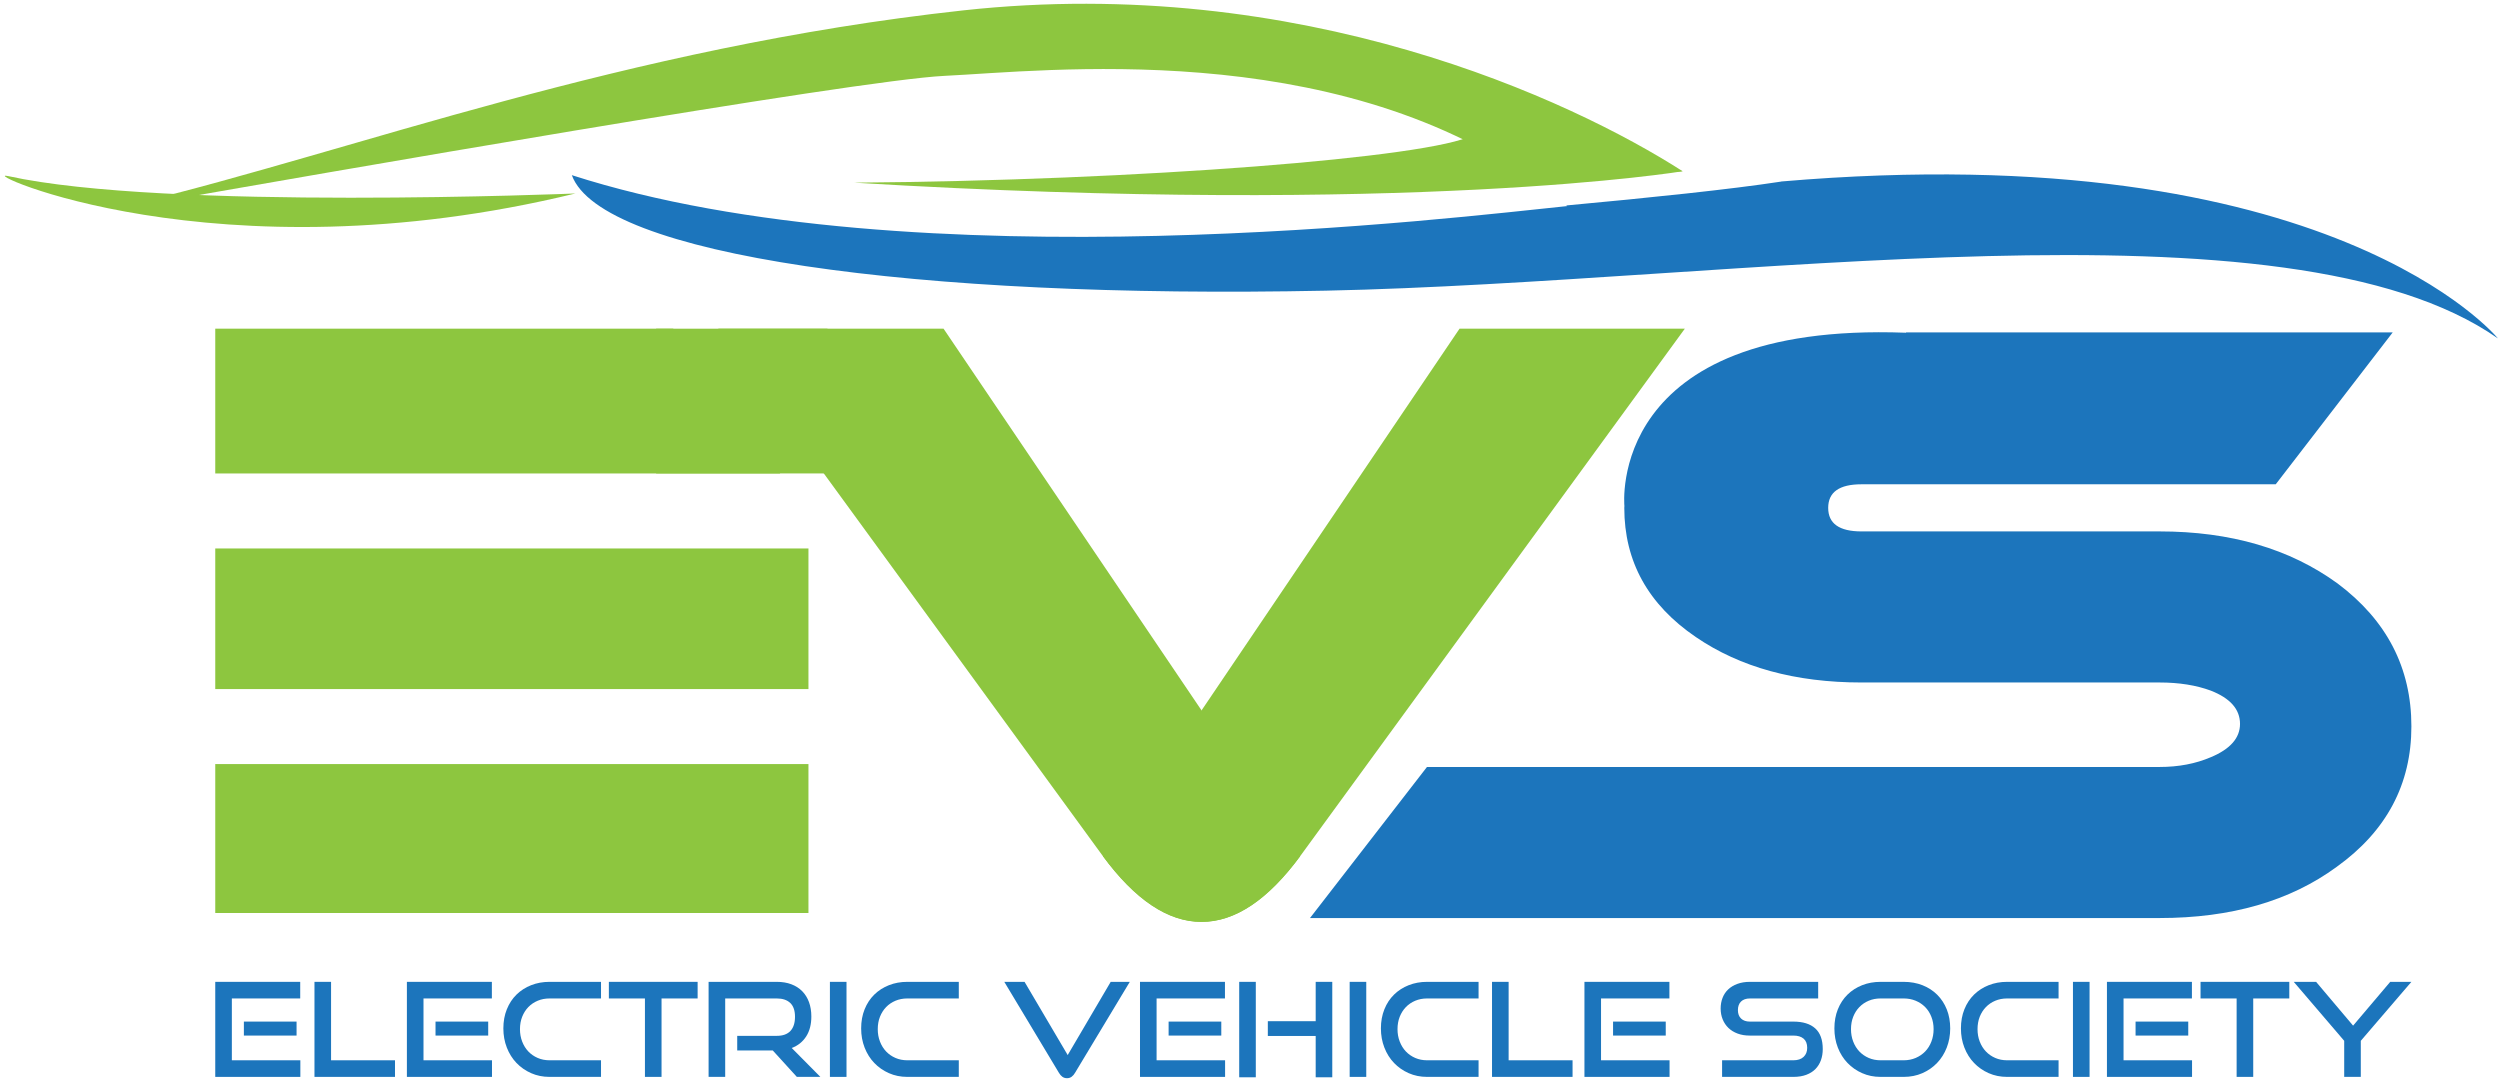 <?xml version="1.0" encoding="UTF-8" standalone="no"?>
<svg
   xmlns:dc="http://purl.org/dc/elements/1.1/"
   xmlns:cc="http://creativecommons.org/ns#"
   xmlns:rdf="http://www.w3.org/1999/02/22-rdf-syntax-ns#"
   xmlns:svg="http://www.w3.org/2000/svg"
   xmlns="http://www.w3.org/2000/svg"
   width="474px"
   height="205px"
   viewBox="0 0 474 205"
   version="1.1"
   id="svg65">
  <defs
     id="defs69" />
  <!-- Generated by Pixelmator Pro 2.0.6 -->
  <g
     id="Logo">
    <g
       id="Name">
      <g
         id="g36">
        <path
           id="path38"
           d="M104.187 204.178 C102.931 204.178 101.771 203.942 100.705 203.472 99.639 203.001 98.713 202.357 97.928 201.54 97.144 200.72 96.532 199.75 96.095 198.626 95.657 197.502 95.437 196.288 95.437 194.984 95.437 193.66 95.657 192.454 96.095 191.365 96.532 190.273 97.144 189.345 97.928 188.576 98.713 187.808 99.639 187.212 100.705 186.792 101.771 186.37 102.931 186.158 104.187 186.158 L113.952 186.158 113.952 189.308 104.187 189.308 C103.377 189.308 102.629 189.452 101.944 189.741 101.257 190.03 100.667 190.43 100.172 190.942 99.676 191.454 99.288 192.066 99.007 192.776 98.725 193.486 98.587 194.272 98.587 195.13 98.587 195.974 98.725 196.76 99.007 197.485 99.288 198.213 99.676 198.837 100.172 199.358 100.667 199.878 101.257 200.288 101.944 200.585 102.629 200.881 103.377 201.03 104.187 201.03 L113.952 201.03 113.952 204.178 Z"
           fill="#3871c1"
           fill-opacity="1"
           stroke="none"
           style="fill:#1c75bc;fill-opacity:1" />
      </g>
      <g
         id="g40">
        <path
           id="path42"
           d="M122.28 204.178 L122.28 189.308 115.44 189.308 115.44 186.158 132.269 186.158 132.269 189.308 125.428 189.308 125.428 204.178 Z"
           fill="#3871c1"
           fill-opacity="1"
           stroke="none"
           style="fill:#1c75bc;fill-opacity:1" />
      </g>
      <g
         id="g44">
        <path
           id="path46"
           d="M151.081 204.178 L146.521 199.17 139.777 199.17 139.777 196.396 147.289 196.396 C148.427 196.396 149.286 196.086 149.866 195.466 150.443 194.846 150.733 193.95 150.733 192.776 150.733 191.604 150.431 190.732 149.83 190.161 149.227 189.593 148.382 189.308 147.295 189.308 L137.497 189.308 137.497 204.178 134.35 204.178 134.35 186.158 147.289 186.158 C148.313 186.158 149.229 186.312 150.039 186.617 150.849 186.924 151.534 187.362 152.097 187.93 152.658 188.501 153.087 189.192 153.385 190.001 153.682 190.81 153.831 191.72 153.831 192.726 153.831 194.232 153.505 195.49 152.853 196.506 152.199 197.524 151.286 198.254 150.113 198.701 L155.542 204.178 Z"
           fill="#3871c1"
           fill-opacity="1"
           stroke="none"
           style="fill:#1c75bc;fill-opacity:1" />
      </g>
      <path
         id="path48"
         d="M157.351 186.159 L160.497 186.159 160.497 204.179 157.351 204.179 Z"
         fill="#3871c1"
         fill-opacity="1"
         stroke="none"
         style="fill:#1c75bc;fill-opacity:1" />
      <g
         id="g50">
        <path
           id="path52"
           d="M172.023 204.178 C170.768 204.178 169.607 203.942 168.541 203.472 167.476 203.001 166.549 202.357 165.765 201.54 164.98 200.72 164.368 199.75 163.931 198.626 163.493 197.502 163.275 196.288 163.275 194.984 163.275 193.66 163.493 192.454 163.931 191.365 164.368 190.273 164.98 189.345 165.765 188.576 166.549 187.808 167.476 187.212 168.541 186.792 169.607 186.37 170.768 186.158 172.023 186.158 L181.788 186.158 181.788 189.308 172.023 189.308 C171.215 189.308 170.465 189.452 169.78 189.741 169.093 190.03 168.504 190.43 168.008 190.942 167.512 191.454 167.124 192.066 166.844 192.776 166.561 193.486 166.423 194.272 166.423 195.13 166.423 195.974 166.561 196.76 166.844 197.485 167.124 198.213 167.512 198.837 168.008 199.358 168.504 199.878 169.093 200.288 169.78 200.585 170.465 200.881 171.215 201.03 172.023 201.03 L181.788 201.03 181.788 204.178 Z"
           fill="#3871c1"
           fill-opacity="1"
           stroke="none"
           style="fill:#1c75bc;fill-opacity:1" />
      </g>
      <g
         id="g54">
        <path
           id="path56"
           d="M190.415 186.159 L194.256 186.159 202.435 200.039 210.589 186.159 214.209 186.159 203.824 203.41 C203.641 203.724 203.427 203.971 203.179 204.154 202.932 204.335 202.641 204.426 202.311 204.426 201.964 204.426 201.667 204.335 201.419 204.154 201.172 203.971 200.956 203.724 200.775 203.41 Z"
           fill="#3871c1"
           fill-opacity="1"
           stroke="none"
           style="fill:#1c75bc;fill-opacity:1" />
      </g>
      <path
         id="path58"
         d="M221.569 193.693 L231.557 193.693 231.557 196.344 221.569 196.344 Z M216.143 204.179 L216.143 186.159 232.252 186.159 232.252 189.307 219.289 189.307 219.289 201.029 232.276 201.029 232.276 204.179 Z"
         fill="#3871c1"
         fill-opacity="1"
         stroke="none"
         style="fill:#1c75bc;fill-opacity:1" />
      <g
         id="g60">
        <path
           id="path62"
           d="M249.454 204.253 L249.454 196.419 240.38 196.419 240.38 193.619 249.454 193.619 249.454 186.159 252.6 186.159 252.6 204.253 Z M234.954 186.159 L238.1 186.159 238.1 204.253 234.954 204.253 Z"
           fill="#3871c1"
           fill-opacity="1"
           stroke="none"
           style="fill:#1c75bc;fill-opacity:1" />
      </g>
      <path
         id="path64"
         d="M255.897 186.159 L259.043 186.159 259.043 204.179 255.897 204.179 Z"
         fill="#3871c1"
         fill-opacity="1"
         stroke="none"
         style="fill:#1c75bc;fill-opacity:1" />
      <g
         id="g66">
        <path
           id="path68"
           d="M270.57 204.178 C269.315 204.178 268.154 203.942 267.088 203.472 266.023 203.001 265.096 202.357 264.312 201.54 263.527 200.72 262.916 199.75 262.479 198.626 262.042 197.502 261.82 196.288 261.82 194.984 261.82 193.66 262.042 192.454 262.479 191.365 262.916 190.273 263.527 189.345 264.312 188.576 265.096 187.808 266.023 187.212 267.088 186.792 268.154 186.37 269.315 186.158 270.57 186.158 L280.336 186.158 280.336 189.308 270.57 189.308 C269.762 189.308 269.014 189.452 268.327 189.741 267.642 190.03 267.05 190.43 266.555 190.942 266.059 191.454 265.671 192.066 265.39 192.776 265.108 193.486 264.968 194.272 264.968 195.13 264.968 195.974 265.108 196.76 265.39 197.485 265.671 198.213 266.059 198.837 266.555 199.358 267.05 199.878 267.642 200.288 268.327 200.585 269.014 200.881 269.762 201.03 270.57 201.03 L280.336 201.03 280.336 204.178 Z"
           fill="#3871c1"
           fill-opacity="1"
           stroke="none"
           style="fill:#1c75bc;fill-opacity:1" />
      </g>
      <g
         id="g70">
        <path
           id="path72"
           d="M282.887 204.178 L282.887 186.158 286.035 186.158 286.035 201.03 298.157 201.03 298.157 204.178 Z"
           fill="#3871c1"
           fill-opacity="1"
           stroke="none"
           style="fill:#1c75bc;fill-opacity:1" />
      </g>
      <path
         id="path74"
         d="M305.837 193.693 L315.825 193.693 315.825 196.344 305.837 196.344 Z M300.411 204.179 L300.411 186.159 316.52 186.159 316.52 189.307 303.556 189.307 303.556 201.029 316.548 201.029 316.548 204.179 Z"
         fill="#3871c1"
         fill-opacity="1"
         stroke="none"
         style="fill:#1c75bc;fill-opacity:1" />
      <g
         id="g76">
        <path
           id="path78"
           d="M326.508 204.178 L326.508 201.03 340.018 201.03 C340.86 201.03 341.507 200.816 341.963 200.385 342.416 199.957 342.644 199.386 342.644 198.676 342.644 197.898 342.416 197.317 341.963 196.929 341.507 196.54 340.86 196.345 340.018 196.345 L331.739 196.345 C330.896 196.345 330.131 196.218 329.446 195.962 328.758 195.706 328.182 195.35 327.71 194.896 327.24 194.441 326.875 193.901 326.62 193.272 326.364 192.645 326.236 191.958 326.236 191.214 326.236 190.488 326.356 189.816 326.596 189.196 326.835 188.576 327.19 188.042 327.662 187.596 328.131 187.15 328.714 186.8 329.408 186.544 330.102 186.288 330.896 186.158 331.787 186.158 L344.726 186.158 344.726 189.308 331.787 189.308 C331.062 189.308 330.5 189.501 330.102 189.889 329.704 190.277 329.508 190.818 329.508 191.513 329.508 192.206 329.708 192.744 330.114 193.124 330.518 193.504 331.066 193.694 331.76 193.694 L340.002 193.694 C341.832 193.694 343.22 194.124 344.171 194.984 345.119 195.841 345.594 197.148 345.594 198.898 345.594 199.658 345.48 200.362 345.251 201.005 345.02 201.65 344.675 202.206 344.218 202.678 343.759 203.149 343.179 203.517 342.478 203.781 341.779 204.046 340.959 204.178 340.018 204.178 Z"
           fill="#3871c1"
           fill-opacity="1"
           stroke="none"
           style="fill:#1c75bc;fill-opacity:1" />
      </g>
      <g
         id="g80">
        <path
           id="path82"
           d="M360.937 201.03 C361.763 201.03 362.521 200.882 363.215 200.585 363.909 200.287 364.51 199.879 365.014 199.358 365.518 198.837 365.91 198.214 366.189 197.486 366.471 196.759 366.611 195.974 366.611 195.13 366.611 194.289 366.471 193.507 366.189 192.789 365.91 192.07 365.518 191.454 365.014 190.943 364.51 190.431 363.909 190.03 363.215 189.741 362.521 189.451 361.763 189.307 360.937 189.307 L356.549 189.307 C355.739 189.307 354.99 189.451 354.305 189.741 353.619 190.03 353.029 190.431 352.534 190.943 352.037 191.454 351.65 192.066 351.369 192.777 351.086 193.487 350.949 194.273 350.949 195.13 350.949 195.974 351.086 196.759 351.369 197.486 351.65 198.214 352.037 198.837 352.534 199.358 353.029 199.879 353.619 200.287 354.305 200.585 354.99 200.882 355.739 201.03 356.549 201.03 Z M356.549 204.178 C355.294 204.178 354.131 203.943 353.067 203.471 352.002 203.002 351.074 202.357 350.29 201.539 349.506 200.721 348.893 199.75 348.455 198.626 348.018 197.502 347.801 196.287 347.801 194.983 347.801 193.661 348.018 192.454 348.455 191.365 348.893 190.274 349.506 189.345 350.29 188.575 351.074 187.807 352.002 187.213 353.067 186.791 354.131 186.37 355.294 186.159 356.549 186.159 L360.937 186.159 C362.242 186.159 363.435 186.375 364.518 186.803 365.599 187.233 366.529 187.837 367.305 188.613 368.081 189.39 368.686 190.319 369.117 191.401 369.545 192.483 369.759 193.677 369.759 194.983 369.759 196.287 369.541 197.502 369.103 198.626 368.665 199.75 368.053 200.721 367.267 201.539 366.483 202.357 365.553 203.002 364.481 203.471 363.406 203.943 362.223 204.178 360.937 204.178 Z"
           fill="#3871c1"
           fill-opacity="1"
           stroke="none"
           style="fill:#1c75bc;fill-opacity:1" />
      </g>
      <g
         id="g84">
        <path
           id="path86"
           d="M380.541 204.178 C379.286 204.178 378.125 203.942 377.057 203.472 375.992 203.001 375.068 202.357 374.281 201.54 373.498 200.72 372.886 199.75 372.448 198.626 372.01 197.502 371.792 196.288 371.792 194.984 371.792 193.66 372.01 192.454 372.448 191.365 372.886 190.273 373.498 189.345 374.281 188.576 375.068 187.808 375.992 187.212 377.057 186.792 378.125 186.37 379.286 186.158 380.541 186.158 L390.305 186.158 390.305 189.308 380.541 189.308 C379.73 189.308 378.982 189.452 378.297 189.741 377.61 190.03 377.021 190.43 376.526 190.942 376.029 191.454 375.642 192.066 375.358 192.776 375.078 193.486 374.94 194.272 374.94 195.13 374.94 195.974 375.078 196.76 375.358 197.485 375.642 198.213 376.029 198.837 376.526 199.358 377.021 199.878 377.61 200.288 378.297 200.585 378.982 200.881 379.73 201.03 380.541 201.03 L390.305 201.03 390.305 204.178 Z"
           fill="#3871c1"
           fill-opacity="1"
           stroke="none"
           style="fill:#1c75bc;fill-opacity:1" />
      </g>
      <path
         id="path88"
         d="M393.033 186.159 L396.181 186.159 396.181 204.179 393.033 204.179 Z"
         fill="#3871c1"
         fill-opacity="1"
         stroke="none"
         style="fill:#1c75bc;fill-opacity:1" />
      <path
         id="path90"
         d="M404.904 193.693 L414.892 193.693 414.892 196.344 404.904 196.344 Z M399.476 204.179 L399.476 186.159 415.587 186.159 415.587 189.307 402.623 189.307 402.623 201.029 415.611 201.029 415.611 204.179 Z"
         fill="#3871c1"
         fill-opacity="1"
         stroke="none"
         style="fill:#1c75bc;fill-opacity:1" />
      <g
         id="g92">
        <path
           id="path94"
           d="M424.064 204.178 L424.064 189.308 417.222 189.308 417.222 186.158 434.052 186.158 434.052 189.308 427.212 189.308 427.212 204.178 Z"
           fill="#3871c1"
           fill-opacity="1"
           stroke="none"
           style="fill:#1c75bc;fill-opacity:1" />
      </g>
      <g
         id="g96">
        <path
           id="path98"
           d="M444.46 204.178 L444.46 197.337 434.894 186.158 439.132 186.158 446.147 194.462 453.186 186.158 457.2 186.158 447.607 197.337 447.607 204.178 Z"
           fill="#3871c1"
           fill-opacity="1"
           stroke="none"
           style="fill:#1c75bc;fill-opacity:1" />
      </g>
      <path
         id="path20"
         d="M46.239 193.693 L56.228 193.693 56.228 196.344 46.239 196.344 Z M40.812 204.179 L40.812 186.159 56.921 186.159 56.921 189.307 43.959 189.307 43.959 201.029 56.947 201.029 56.947 204.179 Z"
         fill="#3871c1"
         fill-opacity="1"
         stroke="none"
         style="fill:#1c75bc;fill-opacity:1" />
      <path
         id="path26"
         d="M82.575 193.693 L92.563 193.693 92.563 196.344 82.575 196.344 Z M77.147 204.179 L77.147 186.159 93.257 186.159 93.257 189.307 80.295 189.307 80.295 201.029 93.281 201.029 93.281 204.179 Z"
         fill="#3871c1"
         fill-opacity="1"
         stroke="none"
         style="fill:#1c75bc;fill-opacity:1" />
      <path
         id="path24"
         d="M59.624 204.178 L59.624 186.158 62.77 186.158 62.77 201.03 74.892 201.03 74.892 204.178 Z"
         fill="#3871c1"
         fill-opacity="1"
         stroke="none"
         style="fill:#1c75bc;fill-opacity:1" />
    </g>
    <g
       id="Swish">
      <g
         id="g116">
        <path
           id="path118"
           d="M182.641 1.967 C118.339 8.995 66.948 28.643 25.461 38.641 25.763 38.737 26.049 38.867 26.346 38.969 59.794 33.072 162.186 15.193 179.064 14.384 198.28 13.464 252.203 7.063 291.097 34.493 300.392 33.899 310.339 33.153 319.034 32.468 297.87 18.907 246.624 -5.024 182.641 1.967"
           fill="#80cc28"
           fill-opacity="1"
           stroke="none"
           style="fill:#8dc63f;fill-opacity:1" />
      </g>
      <g
         id="g120">
        <path
           id="path122"
           d="M337.714 34.411 C337.701 34.419 337.691 34.425 337.683 34.432 328.25 35.885 312.794 37.495 296.951 38.956 297.003 38.996 297.055 39.033 297.107 39.077 276.933 41.107 173.213 54.063 108.418 33.209 113.913 48.384 173.341 56.719 251.369 55.111 329.401 53.501 433.741 36.228 473.602 64.163 473.602 64.163 442.11 25.464 337.714 34.411"
           fill="#3871c1"
           fill-opacity="1"
           stroke="none"
           style="fill:#1c75bc;fill-opacity:1" />
      </g>
      <g
         id="g124">
        <path
           id="path126"
           d="M319.034 32.468 C319.034 32.468 267.729 41.009 161.906 34.632 216.013 34.233 271.442 29.848 279.136 25.663"
           fill="#80cc28"
           fill-opacity="1"
           stroke="none"
           style="fill:#8dc63f;fill-opacity:1" />
      </g>
      <g
         id="g128">
        <path
           id="path130"
           d="M1.545 33.387 C-5.038 31.935 40.861 53.302 109.098 36.683 109.098 36.683 31.18 39.931 1.545 33.387"
           fill="#80cc28"
           fill-opacity="1"
           stroke="none"
           style="fill:#8dc63f;fill-opacity:1" />
      </g>
    </g>
    <g
       id="EVS">
      <g
         id="g100">
        <path
           id="path102"
           d="M246.502 162.343 C240.357 170.639 234.104 174.79 227.758 174.79 221.404 174.79 215.156 170.59 209.014 162.191 L136.182 62.32 178.899 62.32 Z"
           fill="#80cc28"
           fill-opacity="1"
           stroke="none"
           style="fill:#8dc63f;fill-opacity:1" />
      </g>
      <g
         id="g104">
        <path
           id="path106"
           d="M276.727 62.32 L319.442 62.32 246.614 162.191 C240.47 170.59 234.222 174.791 227.87 174.791 221.522 174.791 215.27 170.639 209.125 162.343 Z"
           fill="#80cc28"
           fill-opacity="1"
           stroke="none"
           style="fill:#8dc63f;fill-opacity:1" />
      </g>
      <path
         id="path108"
         d="M40.812 130.649 L153.283 130.649 153.283 103.984 40.812 103.984 Z M40.812 173.099 L153.283 173.099 153.283 144.869 40.812 144.869 Z M127.636 62.32 L40.812 62.32 40.812 89.764 147.915 89.764 Z"
         fill="#80cc28"
         fill-opacity="1"
         stroke="none"
         style="fill:#8dc63f;fill-opacity:1" />
      <g
         id="g110">
        <path
           id="path112"
           d="M443.188 110.613 C434.151 104.043 422.907 100.756 409.457 100.756 L352.936 100.756 C348.728 100.756 346.625 99.268 346.625 96.291 346.625 93.312 348.728 91.821 352.936 91.821 L431.48 91.821 453.657 63.025 361.401 63.025 C361.385 63.043 361.369 63.064 361.351 63.085 304.445 60.955 307.987 95.933 307.987 95.933 307.987 96.055 307.967 96.168 307.967 96.291 307.967 106.452 312.484 114.616 321.521 120.777 329.937 126.528 340.411 129.4 352.936 129.4 L409.457 129.4 C413.153 129.4 416.389 129.917 419.161 130.94 422.856 132.38 424.707 134.483 424.707 137.255 424.707 139.925 422.856 142.029 419.161 143.569 416.284 144.801 413.052 145.419 409.457 145.419 L270.553 145.419 248.375 174.061 409.457 174.061 C423.011 174.061 434.201 170.831 443.029 164.36 452.475 157.585 457.2 148.705 457.2 137.716 457.2 126.629 452.529 117.596 443.188 110.613"
           fill="#3871c1"
           fill-opacity="1"
           stroke="none"
           style="fill:#1c75bc;fill-opacity:1" />
      </g>
      <path
         id="path114"
         d="M156.891 89.764 L124.407 89.764 124.407 62.32 156.891 62.32 Z"
         fill="#80cc28"
         fill-opacity="1"
         stroke="none"
         style="fill:#8dc63f;fill-opacity:1" />
    </g>
  </g>
</svg>
